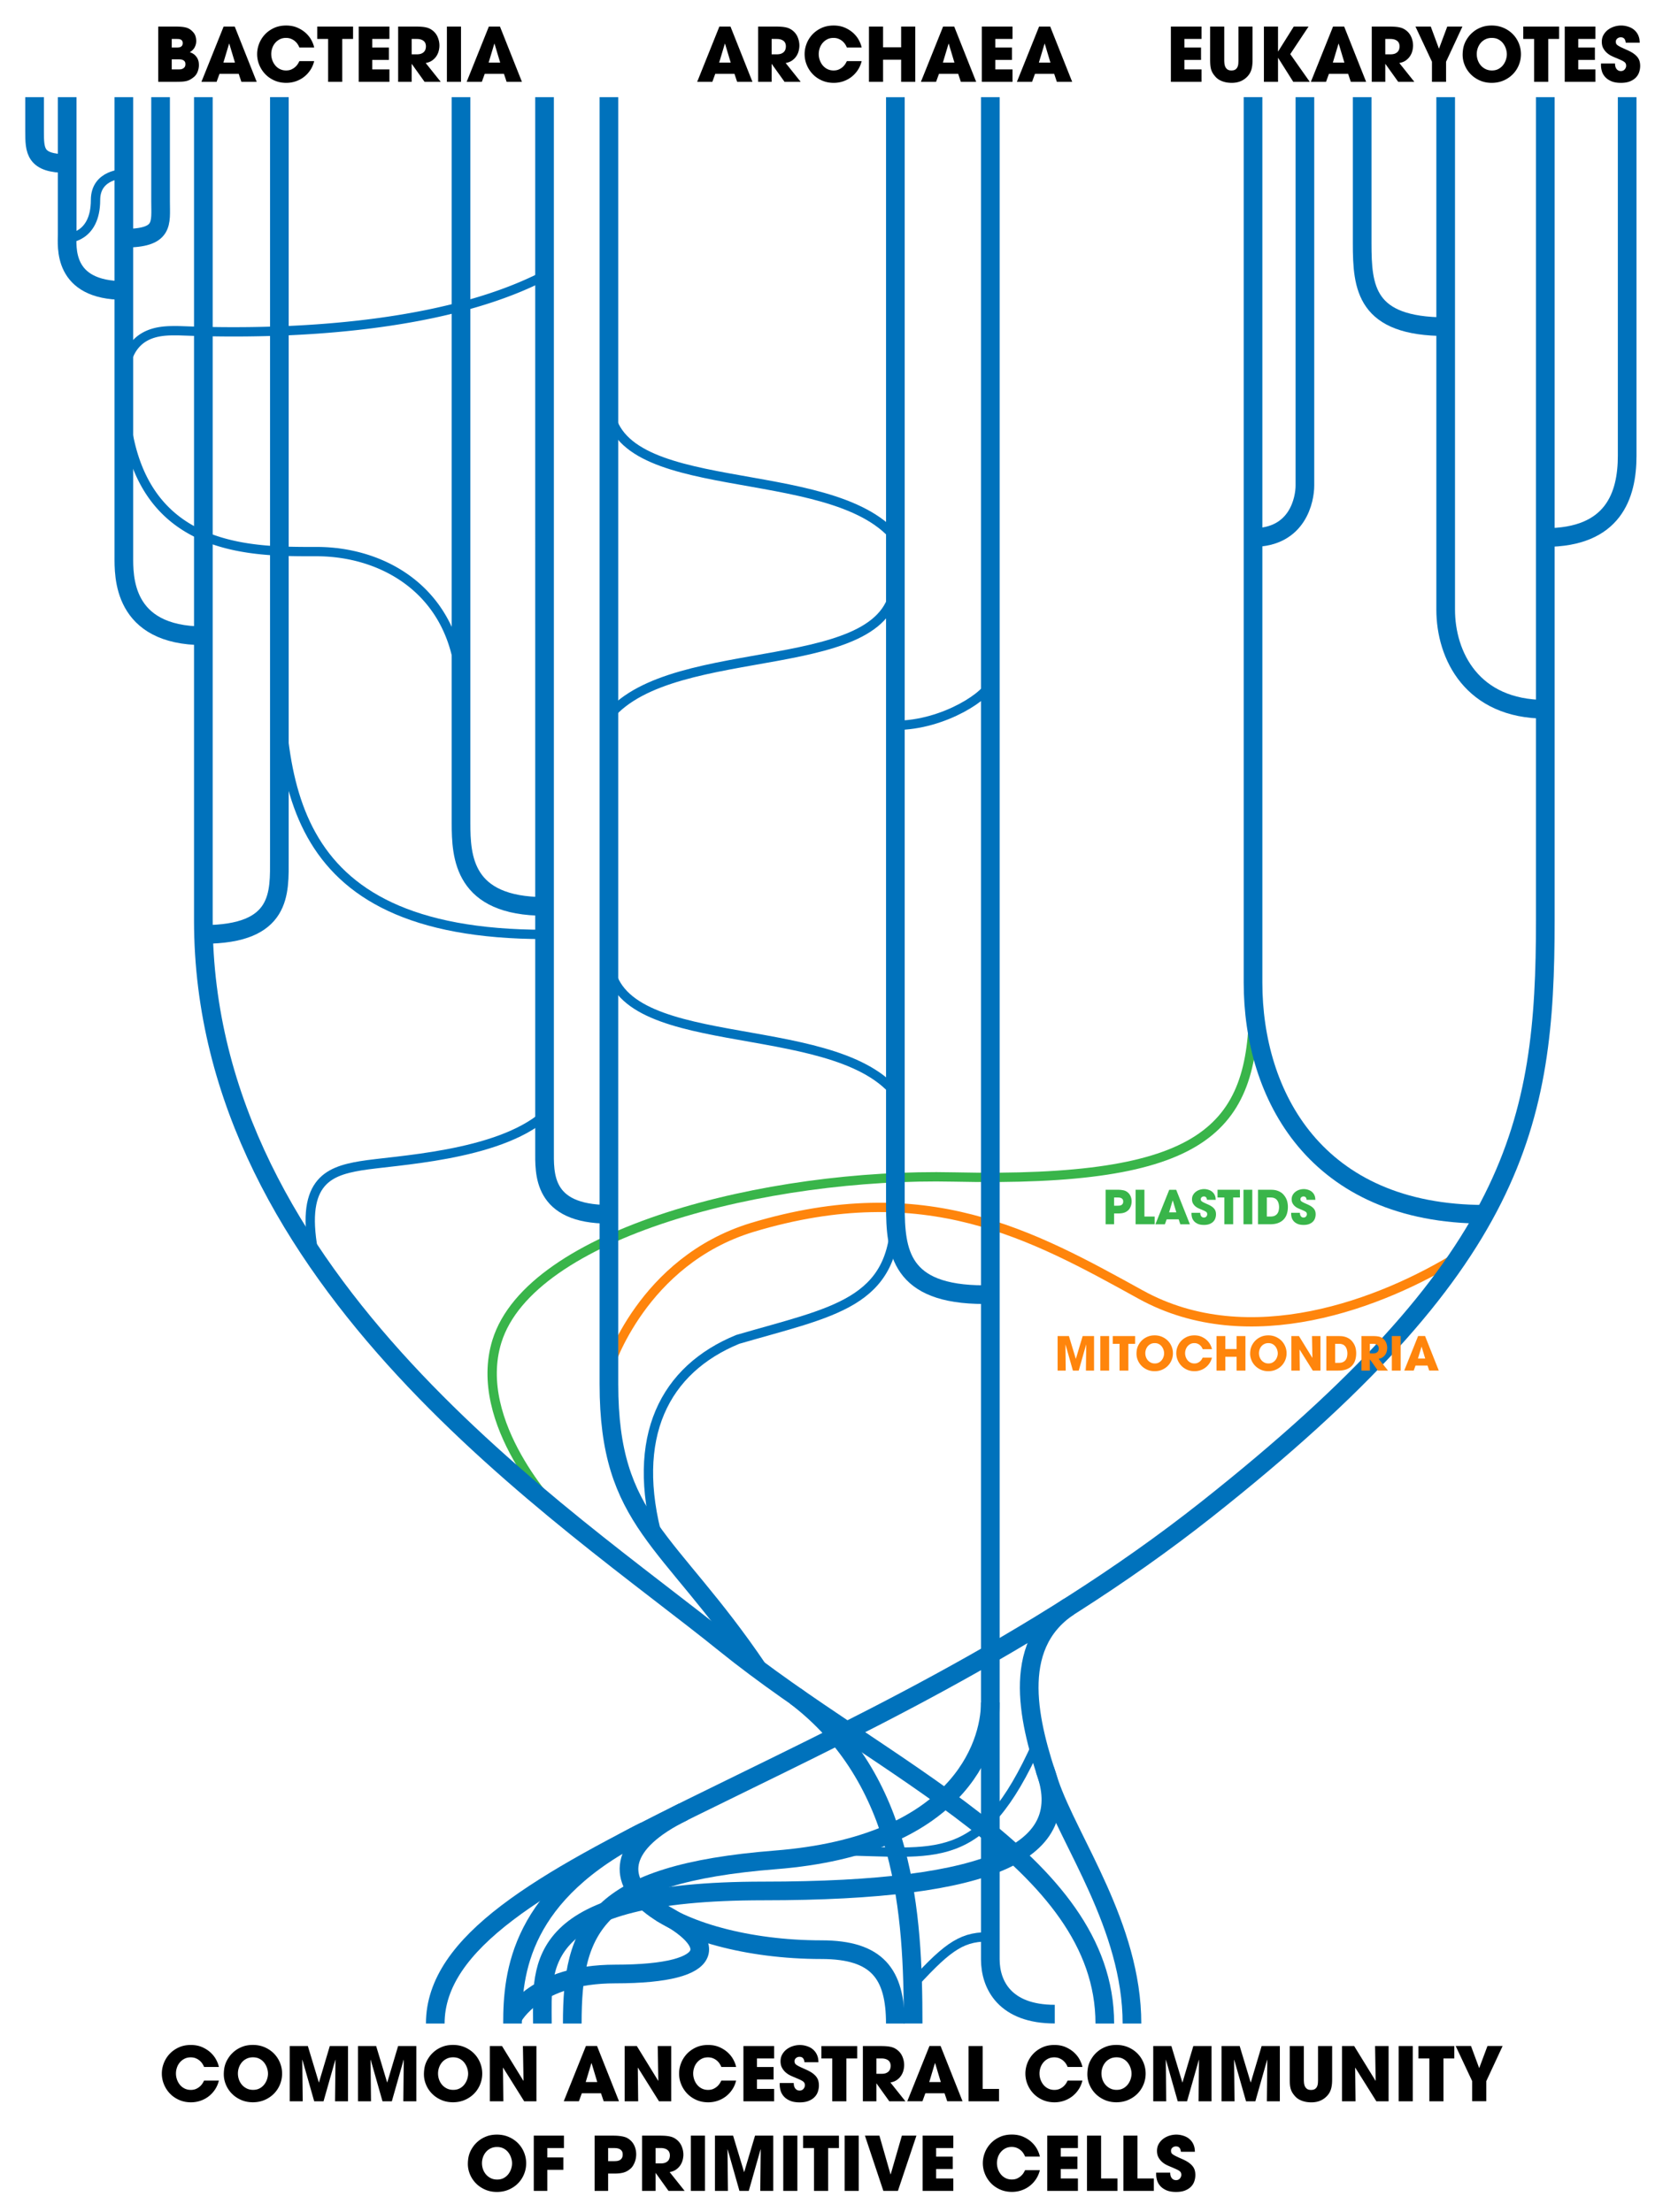 <svg width="1782.2" height="2370.2" xml:space="preserve" xmlns="http://www.w3.org/2000/svg"><g fill="none" stroke-miterlimit="10"><path d="M852.48 1817.5c117.63 89.299 126.09 232.76 126.09 350.86" stroke="#0072BC" stroke-width="20"/><g stroke-width="10"><path d="M1343.6 1075.3c0 135.94-53.057 191.94-321.06 185.94-200.9-4.498-454 60-490 176-27.362 88.166 63.934 182.08 63.934 182.08" stroke="#39B54A"/><path d="M1564.4 1345.2c-83.83 52.114-225.83 106.11-341.83 42.114s-230.53-128-416.53-72c-118 36-153.47 150-153.47 150" stroke="#FF850C"/><path d="M494.07 745.71c0-95.852-62.323-143.07-128.51-152.74a180.961 180.961 0 0 0-26.12-1.89c-74.874 0-206.71 2.196-206.71-179.8 0-58 40-56.917 56.917-56.917s250.91 14.917 393.92-59.083" stroke="#0072bc"/></g><g stroke="#0072BC"><path d="M581.26 2168.4c0-62.099-12-142.1 237-142.1s333.78-43.879 301.39-130.44" stroke-width="20"/><path d="M897.02 1983.2c106.24 1.05 153.89 20.366 214.57-115.29" stroke-width="10"/><path d="M1061.3 1824.3c0 48-36.01 153.34-230.01 168.67s-218 72.526-218 175.43" stroke-width="20"/></g></g><path d="M1184 2168.4c0-175-238.18-270.69-407.14-407.14-170.83-137.96-558.93-387.5-558.93-775V104.12" fill="none" stroke="#0072BC" stroke-miterlimit="10" stroke-width="20"/><path d="M466.47 2168.4c0-175 455.89-257.69 826.93-551.19 333.29-263.64 362.67-412.3 362.67-630.95V104.12" fill="none" stroke="#0072bc" stroke-miterlimit="10" stroke-width="20"/><path d="M1061.3 104.13v1995.3c0 27.952 16.082 58.871 69.072 58.871" fill="none" stroke="#0072bc" stroke-miterlimit="10" stroke-width="20"/><g fill="none" stroke-miterlimit="10" stroke="#0072BC"><g stroke-width="20"><path d="M1054.5 1387.3c-89.885 0-94.941-45.885-94.941-94.942v-1188.2"/><path d="M705.88 1651.3c-31.311-112.03 6.689-184.03 84.689-216.03 101.95-29.805 168.94-38.064 168.94-134.03" stroke-width="10"/><path d="M812.15 1788.5c-95.578-141.27-159.58-157.27-159.58-305.27V104.13M1656.1 576c72.918 0 87.705-44.965 87.705-87.705v-384.16M1656.1 760.02c-78.49 0-106.8-57.526-106.8-106.8V104.13M1549.3 350.05c-85.832 0-89.504-41.575-89.504-89.504v-156.41M1591.1 1301.2c-181.25 0-248.26-127.67-248.26-248.26V104.09"/><path d="M1342.8 576c48.381 0 55.637-41.393 55.637-55.637v-416.23M1213.1 2168.4c0-104.14-67.5-195.64-88.5-257.64s-43.621-146.24 20.953-189.08M652.57 1301.2c-72 0-68.984-43.999-68.984-68.983l-.018-1128.1"/></g><g stroke-width="10"><path d="M959.51 777.28c53.057 0 101.76-34 101.76-46M652.57 767.28c70-84 306.94-38 306.94-146M959.51 1171.1c-70-84-306.94-38-306.94-146"/></g><path d="M583.57 971.28c-86.998 0-89.499-52.998-89.499-89.499v-777.64" stroke-width="20"/><path d="M337.15 1347.3c-16.579-80.069 13.421-92.069 49.421-98.069s146-10 197-54" stroke-width="10"/><path d="M218.13 1001.3c84.443 0 81.254-44.443 81.254-81.255l.016-815.96" stroke-width="20"/><path d="M583.57 1001.3c-287 0-284.17-174.07-284.17-330.07" stroke-width="10"/><g stroke-width="20"><path d="M218.13 681.28c-87.557 0-85.386-64.771-85.386-85.386l-.005-491.76"/><path d="M132.74 255.28c43.523 0 39.348-15.695 39.348-39.348v-111.8M132.74 311.28c-66.479 0-60.74-47.479-60.74-60.739v-146.4"/><path d="M71.874 175.28c-34.615 0-34.807-13.615-34.807-34.808v-36.335"/></g><g stroke-width="20"><path d="M71.999 255.28s30.369 0 30.369-41c0-28 30.369-28 30.369-28" stroke-width="10"/><path d="M549.26 2168.4c0-54.143 7.572-139.88 141.91-206.28"/><path d="M959.51 2168.4c0-53.099-19.254-79.177-79.176-79.177-158.08 0-284.84-80.53-147.98-147.76"/><path d="M549.89 2161.3s23.662-46 109.37-46c114 0 109-35 48.168-66.262"/></g></g><path d="M169.568 28.469h18.24c2.506 0 4.692.08 6.56.24 1.866.16 3.546.44 5.04.84 1.492.4 2.826.988 4 1.76 1.172.773 2.292 1.748 3.36 2.92 1.333 1.387 2.252 2.934 2.76 4.64.506 1.708.76 3.414.76 5.12 0 2.294-.547 4.508-1.64 6.64-1.094 2.134-2.84 3.894-5.24 5.28 2.4.854 4.252 1.934 5.56 3.24 1.307 1.308 2.267 2.64 2.88 4 .612 1.36.986 2.627 1.12 3.8.133 1.174.2 2.08.2 2.72 0 2.4-.454 4.774-1.36 7.12-.908 2.347-2.268 4.268-4.08 5.76-1.388 1.12-2.694 2.028-3.92 2.72a15.343 15.343 0 0 1-4.04 1.561c-1.468.348-3.107.573-4.92.68-1.814.107-3.974.16-6.48.16h-18.8zm14.48 22.48h5.36c.532 0 1.16-.026 1.88-.08a6.283 6.283 0 0 0 2.08-.52c.666-.292 1.24-.76 1.72-1.4s.72-1.546.72-2.72c0-1.12-.228-1.986-.68-2.6-.454-.612-1-1.052-1.64-1.32a6.6 6.6 0 0 0-2.08-.48 28.63 28.63 0 0 0-2-.08h-5.36zm0 23.441h7.12c.48 0 1.146-.026 2-.08.853-.053 1.68-.267 2.48-.64s1.506-.933 2.12-1.68c.612-.746.92-1.84.92-3.28 0-1.28-.28-2.266-.84-2.96-.56-.692-1.24-1.2-2.04-1.52s-1.627-.506-2.48-.56a35.87 35.87 0 0 0-2.16-.08h-7.12zM235.248 79.109l-3.12 8.56h-16.24l23.76-59.2h11.92l23.52 59.2h-16.4l-2.88-8.56zm4.16-12h12.4l-6.08-20.24h-.24zM336.69 65.509c-.854 3.52-2.228 6.708-4.12 9.56-1.894 2.854-4.147 5.294-6.76 7.32-2.614 2.028-5.548 3.6-8.8 4.72-3.253 1.119-6.667 1.68-10.24 1.68-4.64 0-8.88-.854-12.72-2.561-3.84-1.706-7.12-3.986-9.84-6.839s-4.84-6.133-6.36-9.84a30.182 30.182 0 0 1-2.28-11.56c0-3.786.706-7.506 2.12-11.16a30.484 30.484 0 0 1 6.12-9.8c2.666-2.88 5.92-5.212 9.76-7 3.84-1.786 8.187-2.68 13.04-2.68 4.64 0 8.746.8 12.32 2.4 3.573 1.6 6.6 3.574 9.08 5.92 2.48 2.348 4.44 4.908 5.88 7.68 1.44 2.773 2.373 5.307 2.8 7.6h-15.84c-.428-1.12-1.028-2.28-1.8-3.48-.774-1.2-1.748-2.306-2.92-3.32-1.174-1.013-2.56-1.853-4.16-2.52-1.6-.666-3.414-1-5.44-1-2.56 0-4.813.507-6.76 1.52-1.948 1.014-3.6 2.334-4.96 3.96a16.902 16.902 0 0 0-3.08 5.56c-.694 2.08-1.04 4.16-1.04 6.24 0 2.24.373 4.414 1.12 6.52.746 2.108 1.8 3.988 3.16 5.64 1.36 1.654 3.026 2.974 5 3.96 1.973.988 4.187 1.48 6.64 1.48 2.346 0 4.373-.426 6.08-1.28 1.706-.853 3.12-1.84 4.24-2.96s1.986-2.227 2.6-3.32a64.024 64.024 0 0 0 1.32-2.44zM351.65 41.75h-11.68V28.47h38.4v13.28h-11.6v45.92h-15.12zM384.45 28.469h32.88v13.28h-18.4v9.2h17.84v13.28h-17.84v10.16h18.4v13.28h-32.88zM426.69 28.469h18.72c2.612 0 4.853.08 6.72.24 1.866.16 3.493.414 4.88.76 1.386.348 2.6.788 3.64 1.32 1.04.534 2.04 1.174 3 1.92 2.453 1.92 4.28 4.333 5.48 7.24 1.2 2.908 1.8 5.88 1.8 8.92 0 1.708-.24 3.547-.72 5.52a18.454 18.454 0 0 1-2.44 5.64c-1.147 1.788-2.667 3.36-4.56 4.72-1.894 1.36-4.228 2.28-7 2.76l16.08 20.16h-17.28l-13.68-19.12h-.16v19.12h-14.48zm14.48 29.76h5.36c2.24 0 4.012-.306 5.32-.92 1.306-.613 2.292-1.36 2.96-2.24.667-.88 1.106-1.8 1.32-2.76.213-.96.32-1.812.32-2.56 0-2.72-.894-4.732-2.68-6.04-1.788-1.306-4.147-1.96-7.08-1.96h-5.52zM478.93 28.469h15.12v59.2h-15.12zM519.49 79.109l-3.12 8.56h-16.24l23.76-59.2h11.92l23.52 59.2h-16.4l-2.88-8.56zm4.16-12h12.4l-6.08-20.24h-.24zM766.53 79.109l-3.12 8.56h-16.24l23.76-59.2h11.92l23.52 59.2h-16.4l-2.88-8.56zm4.16-12h12.4l-6.08-20.24h-.24zM812.45 28.469h18.72c2.612 0 4.853.08 6.72.24 1.866.16 3.493.414 4.88.76 1.386.348 2.6.788 3.64 1.32 1.04.534 2.04 1.174 3 1.92 2.453 1.92 4.28 4.333 5.48 7.24 1.2 2.908 1.8 5.88 1.8 8.92 0 1.708-.24 3.547-.72 5.52a18.454 18.454 0 0 1-2.44 5.64c-1.147 1.788-2.667 3.36-4.56 4.72-1.894 1.36-4.228 2.28-7 2.76l16.08 20.16h-17.28l-13.68-19.12h-.16v19.12h-14.48zm14.48 29.76h5.36c2.24 0 4.012-.306 5.32-.92 1.306-.613 2.292-1.36 2.96-2.24.667-.88 1.106-1.8 1.32-2.76.213-.96.32-1.812.32-2.56 0-2.72-.894-4.732-2.68-6.04-1.788-1.306-4.147-1.96-7.08-1.96h-5.52zM923.41 65.509c-.854 3.52-2.228 6.708-4.12 9.56-1.894 2.854-4.147 5.294-6.76 7.32-2.614 2.028-5.548 3.6-8.8 4.72-3.253 1.119-6.667 1.68-10.24 1.68-4.64 0-8.88-.854-12.72-2.561-3.84-1.706-7.12-3.986-9.84-6.839s-4.84-6.133-6.36-9.84a30.182 30.182 0 0 1-2.28-11.56c0-3.786.706-7.506 2.12-11.16a30.484 30.484 0 0 1 6.12-9.8c2.666-2.88 5.92-5.212 9.76-7 3.84-1.786 8.187-2.68 13.04-2.68 4.64 0 8.746.8 12.32 2.4 3.573 1.6 6.6 3.574 9.08 5.92 2.48 2.348 4.44 4.908 5.88 7.68 1.44 2.773 2.373 5.307 2.8 7.6h-15.84c-.428-1.12-1.028-2.28-1.8-3.48-.774-1.2-1.748-2.306-2.92-3.32-1.174-1.013-2.56-1.853-4.16-2.52-1.6-.666-3.414-1-5.44-1-2.56 0-4.813.507-6.76 1.52-1.948 1.014-3.6 2.334-4.96 3.96a16.902 16.902 0 0 0-3.08 5.56c-.694 2.08-1.04 4.16-1.04 6.24 0 2.24.373 4.414 1.12 6.52.746 2.108 1.8 3.988 3.16 5.64 1.36 1.654 3.026 2.974 5 3.96 1.973.988 4.187 1.48 6.64 1.48 2.346 0 4.373-.426 6.08-1.28 1.706-.853 3.12-1.84 4.24-2.96s1.986-2.227 2.6-3.32a64.024 64.024 0 0 0 1.32-2.44zM931.25 28.469h15.12v22.24h19.36v-22.24h15.12v59.2h-15.12v-23.68h-19.36v23.68h-15.12zM1006.29 79.109l-3.121 8.56H986.93l23.76-59.2h11.92l23.521 59.2h-16.4l-2.88-8.56zm4.16-12h12.399l-6.08-20.24h-.24zM1052.21 28.469h32.88v13.28h-18.4v9.2h17.841v13.28h-17.841v10.16h18.4v13.28h-32.88zM1109.17 79.109l-3.12 8.56h-16.239l23.76-59.2h11.92l23.52 59.2h-16.4l-2.879-8.56zm4.161-12h12.4l-6.08-20.24h-.24zM1254.8 28.469h32.881v13.28h-18.4v9.2h17.84v13.28h-17.84v10.16h18.4v13.28H1254.8v-59.2zM1312 28.469v35.76c0 1.014.053 2.174.16 3.48.107 1.308.4 2.534.881 3.68.479 1.147 1.24 2.12 2.279 2.92 1.041.8 2.492 1.2 4.36 1.2 1.866 0 3.306-.36 4.319-1.08a6.435 6.435 0 0 0 2.24-2.76c.48-1.12.76-2.346.84-3.68.08-1.333.121-2.586.121-3.76v-35.76h15.119v35.76c0 2.507-.133 4.68-.399 6.52-.268 1.84-.653 3.454-1.16 4.84-.508 1.388-1.12 2.627-1.84 3.72a19.508 19.508 0 0 1-2.521 3.08c-1.92 1.973-4.24 3.534-6.96 4.68s-5.92 1.72-9.6 1.72c-1.067 0-2.334-.08-3.8-.24a26.26 26.26 0 0 1-4.521-.92 23.269 23.269 0 0 1-4.6-1.92 15.85 15.85 0 0 1-4.12-3.24c-1.228-1.333-2.228-2.626-3-3.88a17.061 17.061 0 0 1-1.801-3.96c-.427-1.386-.719-2.92-.879-4.6s-.24-3.612-.24-5.8v-35.76H1312zM1354.5 28.469h15.12v26.64h.16l16.72-26.64h15.84l-19.6 29.52 20.88 29.68h-17.681l-16.159-25.6h-.16v25.6h-15.12v-59.2zM1424.2 79.109l-3.121 8.56h-16.239l23.76-59.2h11.92l23.521 59.2h-16.4l-2.88-8.56H1424.2zm4.16-12h12.399l-6.08-20.24h-.24l-6.079 20.24zM1470.1 28.469h18.72c2.613 0 4.854.08 6.721.24 1.865.16 3.492.414 4.88.76 1.386.348 2.6.788 3.64 1.32 1.04.534 2.04 1.174 3 1.92 2.453 1.92 4.28 4.333 5.48 7.24 1.199 2.908 1.8 5.88 1.8 8.92 0 1.708-.24 3.547-.72 5.52-.48 1.974-1.294 3.854-2.44 5.64-1.147 1.788-2.667 3.36-4.56 4.72-1.895 1.36-4.229 2.28-7 2.76l16.08 20.16h-17.28l-13.681-19.12h-.16v19.12h-14.479v-59.2zm14.479 29.76h5.361c2.239 0 4.012-.306 5.319-.92 1.306-.613 2.292-1.36 2.96-2.24.666-.88 1.106-1.8 1.32-2.76.213-.96.32-1.812.32-2.56 0-2.72-.895-4.732-2.681-6.04-1.788-1.306-4.147-1.96-7.08-1.96h-5.521v16.48zM1534.6 66.149l-17.68-37.68h16.399l8.801 23.76 8.879-23.76h16.24l-17.52 37.68v21.52h-15.12v-21.52zM1569.8 46.149c.799-1.92 1.972-3.973 3.52-6.16 1.546-2.186 3.506-4.226 5.88-6.12 2.372-1.893 5.173-3.453 8.399-4.68 3.227-1.226 6.92-1.84 11.08-1.84 4.533 0 8.721.827 12.561 2.48 3.84 1.654 7.146 3.88 9.92 6.68 2.772 2.8 4.933 6.068 6.48 9.8 1.546 3.733 2.319 7.654 2.319 11.76 0 4.107-.773 8.028-2.319 11.76-1.548 3.733-3.708 7-6.48 9.8-2.773 2.8-6.08 5.027-9.92 6.68s-8.054 2.48-12.641 2.48c-4.64 0-8.879-.854-12.719-2.561-3.841-1.706-7.121-3.959-9.841-6.76-2.72-2.8-4.827-6-6.319-9.6-1.494-3.6-2.24-7.292-2.24-11.08 0-1.973.16-4.026.479-6.16.321-2.131.933-4.291 1.841-6.479zm12.799 11.761c0 2.293.373 4.494 1.121 6.6.746 2.107 1.826 3.974 3.239 5.6 1.413 1.627 3.12 2.934 5.12 3.92 2 .988 4.28 1.48 6.84 1.48 2.666 0 5-.546 7-1.64 2-1.093 3.652-2.493 4.961-4.2a18.825 18.825 0 0 0 2.959-5.6c.666-2.026 1-4 1-5.92s-.334-3.906-1-5.96a19.28 19.28 0 0 0-2.959-5.68c-1.309-1.732-2.975-3.146-5-4.24-2.028-1.093-4.4-1.64-7.121-1.64-2.613 0-4.934.507-6.959 1.52-2.028 1.014-3.721 2.348-5.08 4a17.443 17.443 0 0 0-3.08 5.56 19.251 19.251 0 0 0-1.041 6.2zM1644.1 41.75h-11.681V28.47h38.4v13.28h-11.6v45.92h-15.12V41.75zM1676.9 28.469h32.88v13.28h-18.4v9.2h17.841v13.28h-17.841v10.16h18.4v13.28h-32.88v-59.2zM1742.3 45.75a74.445 74.445 0 0 1-.359-1.72 5.955 5.955 0 0 0-.76-1.92 4.515 4.515 0 0 0-1.561-1.52c-.668-.4-1.588-.6-2.76-.6-1.334 0-2.533.428-3.6 1.28-1.068.854-1.601 1.974-1.601 3.36 0 .908.133 1.654.399 2.24.268.587.841 1.188 1.721 1.8.88.614 2.12 1.308 3.72 2.08 1.601.773 3.733 1.748 6.4 2.92 2.772 1.228 5.052 2.48 6.84 3.76 1.786 1.28 3.2 2.614 4.24 4 1.04 1.388 1.76 2.84 2.159 4.36.4 1.52.601 3.134.601 4.84 0 2.188-.348 4.36-1.04 6.52-.693 2.16-1.84 4.094-3.439 5.8-1.601 1.708-3.721 3.108-6.36 4.201-2.64 1.092-5.907 1.64-9.8 1.64-4.268 0-7.788-.628-10.561-1.88-2.773-1.253-4.96-2.812-6.56-4.68-1.601-1.866-2.708-3.893-3.32-6.08-.614-2.186-.92-4.24-.92-6.16v-1.92h15.04c0 1.708.227 3.094.68 4.16.453 1.067 1.013 1.894 1.68 2.48.667.587 1.347.974 2.041 1.16.691.188 1.279.28 1.76.28 1.812 0 3.227-.6 4.24-1.8 1.012-1.2 1.52-2.493 1.52-3.88 0-.96-.174-1.786-.52-2.48-.348-.692-.961-1.333-1.84-1.92-.881-.586-2.068-1.212-3.561-1.88a275.44 275.44 0 0 0-5.68-2.44c-1.068-.426-2.414-1.026-4.041-1.8-1.627-.772-3.213-1.812-4.76-3.12-1.547-1.307-2.879-2.946-4-4.92-1.119-1.973-1.68-4.347-1.68-7.12 0-2.772.613-5.24 1.84-7.4s2.826-3.986 4.801-5.48c1.973-1.493 4.186-2.626 6.64-3.4a24.649 24.649 0 0 1 7.44-1.16c2.932 0 5.852.547 8.76 1.64 2.906 1.094 5.32 2.788 7.24 5.08.852 1.067 1.531 2.12 2.039 3.16.507 1.04.893 2.054 1.16 3.04.267.987.44 1.934.52 2.84.08.908.146 1.788.201 2.64H1742.3zM234.56 2229.5c-.854 3.52-2.228 6.707-4.12 9.56-1.894 2.854-4.147 5.294-6.76 7.32-2.614 2.028-5.548 3.601-8.8 4.72-3.253 1.119-6.667 1.68-10.24 1.68-4.64 0-8.88-.854-12.72-2.561-3.84-1.705-7.12-3.985-9.84-6.839-2.72-2.853-4.84-6.133-6.36-9.841a30.178 30.178 0 0 1-2.28-11.56c0-3.786.706-7.506 2.12-11.159a30.499 30.499 0 0 1 6.12-9.801c2.666-2.88 5.92-5.213 9.76-7 3.84-1.786 8.187-2.68 13.04-2.68 4.64 0 8.746.8 12.32 2.4 3.573 1.6 6.6 3.573 9.08 5.92 2.48 2.348 4.44 4.907 5.88 7.68s2.373 5.307 2.8 7.6h-15.84c-.428-1.119-1.028-2.279-1.8-3.48-.774-1.199-1.748-2.306-2.92-3.319-1.174-1.013-2.56-1.853-4.16-2.521-1.6-.666-3.414-1-5.44-1-2.56 0-4.813.508-6.76 1.521-1.948 1.014-3.6 2.334-4.96 3.96a16.897 16.897 0 0 0-3.08 5.561c-.694 2.08-1.04 4.16-1.04 6.24 0 2.239.373 4.413 1.12 6.52.746 2.107 1.8 3.987 3.16 5.64s3.026 2.974 5 3.96c1.973.988 4.187 1.48 6.64 1.48 2.346 0 4.373-.427 6.08-1.28 1.706-.853 3.12-1.84 4.24-2.96s1.986-2.227 2.6-3.32a64.96 64.96 0 0 0 1.32-2.439h15.84zM242.16 2210.1c.8-1.92 1.972-3.973 3.52-6.16 1.546-2.187 3.506-4.226 5.88-6.12 2.373-1.893 5.172-3.452 8.4-4.68 3.227-1.227 6.92-1.84 11.08-1.84 4.533 0 8.72.827 12.56 2.48s7.146 3.879 9.92 6.68c2.772 2.8 4.933 6.067 6.48 9.8 1.546 3.733 2.32 7.653 2.32 11.76s-.773 8.028-2.32 11.761c-1.547 3.732-3.708 7-6.48 9.799-2.774 2.801-6.08 5.027-9.92 6.68-3.84 1.654-8.054 2.48-12.64 2.48-4.64 0-8.88-.854-12.72-2.561-3.84-1.705-7.12-3.959-9.84-6.76-2.72-2.799-4.827-6-6.32-9.6-1.494-3.6-2.24-7.292-2.24-11.08 0-1.973.16-4.025.48-6.16.32-2.131.932-4.291 1.84-6.479zm12.8 11.761c0 2.293.373 4.493 1.12 6.6.746 2.107 1.826 3.974 3.24 5.6 1.413 1.627 3.12 2.934 5.12 3.92 2 .988 4.28 1.48 6.84 1.48 2.666 0 5-.547 7-1.641 2-1.092 3.652-2.492 4.96-4.199a18.856 18.856 0 0 0 2.96-5.601c.666-2.026 1-4 1-5.92s-.334-3.906-1-5.96a19.284 19.284 0 0 0-2.96-5.68c-1.308-1.732-2.974-3.146-5-4.24-2.028-1.093-4.4-1.641-7.12-1.641-2.614 0-4.934.508-6.96 1.521-2.028 1.014-3.72 2.348-5.08 4a17.451 17.451 0 0 0-3.08 5.56 19.265 19.265 0 0 0-1.04 6.201zM310.48 2192.5h19.44l11.76 38.961h.16l11.6-38.961h19.52v59.201h-13.92l.48-44.32-.16-.16-12.64 44.48h-10l-12.64-44.48-.16.16.48 44.32h-13.92V2192.5zM383.68 2192.5h19.44l11.76 38.961h.16l11.6-38.961h19.52v59.201h-13.92l.48-44.32-.16-.16-12.64 44.48h-10l-12.64-44.48-.16.16.48 44.32h-13.92V2192.5zM456.64 2210.1c.8-1.92 1.972-3.973 3.52-6.16 1.546-2.187 3.506-4.226 5.88-6.12 2.373-1.893 5.172-3.452 8.4-4.68 3.227-1.227 6.92-1.84 11.08-1.84 4.533 0 8.72.827 12.56 2.48s7.146 3.879 9.92 6.68c2.772 2.8 4.933 6.067 6.48 9.8 1.546 3.733 2.32 7.653 2.32 11.76s-.773 8.028-2.32 11.761c-1.547 3.732-3.708 7-6.48 9.799-2.774 2.801-6.08 5.027-9.92 6.68-3.84 1.654-8.054 2.48-12.64 2.48-4.64 0-8.88-.854-12.72-2.561-3.84-1.705-7.12-3.959-9.84-6.76-2.72-2.799-4.827-6-6.32-9.6-1.494-3.6-2.24-7.292-2.24-11.08 0-1.973.16-4.025.48-6.16.32-2.131.932-4.291 1.84-6.479zm12.8 11.761c0 2.293.373 4.493 1.12 6.6.746 2.107 1.826 3.974 3.24 5.6 1.413 1.627 3.12 2.934 5.12 3.92 2 .988 4.28 1.48 6.84 1.48 2.666 0 5-.547 7-1.641 2-1.092 3.652-2.492 4.96-4.199a18.856 18.856 0 0 0 2.96-5.601c.666-2.026 1-4 1-5.92s-.334-3.906-1-5.96a19.284 19.284 0 0 0-2.96-5.68c-1.308-1.732-2.974-3.146-5-4.24-2.028-1.093-4.4-1.641-7.12-1.641-2.614 0-4.934.508-6.96 1.521-2.028 1.014-3.72 2.348-5.08 4a17.451 17.451 0 0 0-3.08 5.56 19.265 19.265 0 0 0-1.04 6.201zM524.96 2192.5H538l22.88 37.201.16-.16-.64-37.041h14.48v59.201h-13.12l-22.56-36-.16.08.4 35.92h-14.48V2192.5zM623.52 2243.1l-3.12 8.561h-16.24l23.76-59.201h11.92l23.52 59.201h-16.4l-2.88-8.561h-20.56zm4.16-12h12.4l-6.08-20.24h-.24l-6.08 20.24zM669.44 2192.5h13.04l22.88 37.201.16-.16-.64-37.041h14.48v59.201h-13.12l-22.56-36-.16.08.4 35.92h-14.48V2192.5zM788.88 2229.5c-.854 3.52-2.228 6.707-4.12 9.56-1.894 2.854-4.147 5.294-6.76 7.32-2.614 2.028-5.548 3.601-8.8 4.72-3.253 1.119-6.667 1.68-10.24 1.68-4.64 0-8.88-.854-12.72-2.561-3.84-1.705-7.12-3.985-9.84-6.839-2.72-2.853-4.84-6.133-6.36-9.841a30.178 30.178 0 0 1-2.28-11.56c0-3.786.706-7.506 2.12-11.159a30.499 30.499 0 0 1 6.12-9.801c2.666-2.88 5.92-5.213 9.76-7 3.84-1.786 8.187-2.68 13.04-2.68 4.64 0 8.746.8 12.32 2.4 3.573 1.6 6.6 3.573 9.08 5.92 2.48 2.348 4.44 4.907 5.88 7.68s2.373 5.307 2.8 7.6h-15.84c-.428-1.119-1.028-2.279-1.8-3.48-.774-1.199-1.748-2.306-2.92-3.319-1.174-1.013-2.56-1.853-4.16-2.521-1.6-.666-3.414-1-5.44-1-2.56 0-4.813.508-6.76 1.521-1.948 1.014-3.6 2.334-4.96 3.96a16.897 16.897 0 0 0-3.08 5.561c-.694 2.08-1.04 4.16-1.04 6.24 0 2.239.373 4.413 1.12 6.52.746 2.107 1.8 3.987 3.16 5.64s3.026 2.974 5 3.96c1.973.988 4.187 1.48 6.64 1.48 2.346 0 4.373-.427 6.08-1.28 1.706-.853 3.12-1.84 4.24-2.96s1.986-2.227 2.6-3.32a64.96 64.96 0 0 0 1.32-2.439h15.84zM796.72 2192.5h32.88v13.281h-18.4v9.199h17.841v13.28H811.2v10.16h18.4v13.28h-32.88v-59.2zM862.16 2209.8a68.715 68.715 0 0 1-.359-1.721 5.972 5.972 0 0 0-.761-1.92 4.511 4.511 0 0 0-1.56-1.52c-.668-.4-1.588-.601-2.76-.601-1.334 0-2.534.428-3.601 1.28-1.067.854-1.601 1.974-1.601 3.359 0 .908.133 1.654.4 2.24.267.588.84 1.188 1.721 1.801.879.613 2.119 1.307 3.719 2.08 1.601.773 3.733 1.747 6.4 2.92 2.773 1.227 5.053 2.479 6.84 3.76 1.787 1.279 3.201 2.613 4.24 4 1.04 1.387 1.76 2.84 2.16 4.359.4 1.521.6 3.135.6 4.84 0 2.188-.348 4.36-1.039 6.521-.694 2.16-1.84 4.094-3.44 5.8-1.601 1.707-3.72 3.107-6.36 4.201-2.64 1.092-5.907 1.639-9.8 1.639-4.268 0-7.788-.627-10.56-1.879-2.773-1.254-4.961-2.812-6.561-4.681-1.6-1.866-2.707-3.893-3.32-6.08s-.92-4.239-.92-6.16v-1.92h15.041c0 1.708.226 3.094.68 4.16.452 1.067 1.012 1.894 1.68 2.479.666.588 1.346.975 2.04 1.16.692.188 1.28.28 1.761.28 1.812 0 3.226-.601 4.239-1.8 1.013-1.2 1.521-2.492 1.521-3.881 0-.959-.174-1.785-.521-2.479-.348-.692-.96-1.333-1.84-1.92-.88-.586-2.067-1.212-3.56-1.88a276.577 276.577 0 0 0-5.681-2.439c-1.067-.427-2.413-1.027-4.04-1.801-1.627-.772-3.213-1.812-4.76-3.119s-2.88-2.947-4-4.92-1.68-4.348-1.68-7.121c0-2.771.612-5.24 1.84-7.399a17.85 17.85 0 0 1 4.8-5.479c1.973-1.493 4.187-2.627 6.64-3.4s4.933-1.16 7.44-1.16c2.933 0 5.853.547 8.76 1.64 2.906 1.094 5.32 2.788 7.24 5.08.853 1.067 1.532 2.12 2.04 3.16.506 1.04.893 2.054 1.16 3.04.266.987.439 1.934.52 2.84.08.908.146 1.787.2 2.641H862.16zM891.92 2205.8h-11.68v-13.281h38.4v13.281h-11.599v45.92h-15.12v-45.92zM924.72 2192.5h18.721c2.611 0 4.852.08 6.719.24s3.493.414 4.881.76c1.387.348 2.6.788 3.64 1.32 1.04.534 2.04 1.174 3 1.92 2.452 1.92 4.28 4.334 5.479 7.24 1.201 2.908 1.801 5.881 1.801 8.92 0 1.708-.24 3.548-.721 5.521-.479 1.974-1.293 3.854-2.439 5.64-1.147 1.787-2.668 3.36-4.561 4.721-1.893 1.359-4.227 2.279-7 2.76l16.08 20.16h-17.279l-13.68-19.121h-.16v19.121h-14.48V2192.5zm14.481 29.76h5.359c2.24 0 4.013-.306 5.32-.92 1.307-.612 2.293-1.36 2.96-2.24s1.106-1.8 1.319-2.76.32-1.812.32-2.56c0-2.721-.894-4.732-2.68-6.041-1.787-1.306-4.147-1.959-7.08-1.959h-5.52v16.48zM991.68 2243.1l-3.121 8.561H972.32l23.76-59.201H1008l23.521 59.201h-16.4l-2.88-8.561H991.68zm4.16-12h12.399l-6.08-20.24h-.24l-6.079 20.24zM1038 2192.5h15.121v45.921h17.52v13.28H1038V2192.5zM1160 2229.5c-.854 3.52-2.228 6.707-4.12 9.56-1.894 2.854-4.147 5.294-6.76 7.32-2.614 2.028-5.548 3.601-8.8 4.72-3.254 1.119-6.668 1.68-10.24 1.68-4.641 0-8.881-.854-12.721-2.561-3.84-1.705-7.119-3.985-9.84-6.839-2.72-2.853-4.84-6.133-6.359-9.841a30.178 30.178 0 0 1-2.28-11.56c0-3.786.706-7.506 2.12-11.159a30.482 30.482 0 0 1 6.12-9.801c2.666-2.88 5.92-5.213 9.76-7 3.84-1.786 8.187-2.68 13.04-2.68 4.641 0 8.746.8 12.32 2.4 3.572 1.6 6.6 3.573 9.08 5.92 2.479 2.348 4.439 4.907 5.879 7.68 1.441 2.773 2.373 5.307 2.801 7.6h-15.84c-.428-1.119-1.027-2.279-1.801-3.48-.773-1.199-1.747-2.306-2.92-3.319-1.174-1.013-2.56-1.853-4.16-2.521-1.6-.666-3.413-1-5.439-1-2.561 0-4.813.508-6.76 1.521-1.947 1.014-3.6 2.334-4.96 3.96a16.897 16.897 0 0 0-3.08 5.561c-.694 2.08-1.04 4.16-1.04 6.24 0 2.239.373 4.413 1.12 6.52.746 2.107 1.8 3.987 3.159 5.64a15.188 15.188 0 0 0 5 3.96c1.973.988 4.188 1.48 6.641 1.48 2.346 0 4.373-.427 6.08-1.28 1.706-.853 3.12-1.84 4.24-2.96 1.119-1.12 1.986-2.227 2.6-3.32a64.96 64.96 0 0 0 1.32-2.439H1160zM1167.6 2210.1c.799-1.92 1.972-3.973 3.52-6.16 1.546-2.187 3.506-4.226 5.88-6.12 2.372-1.893 5.173-3.452 8.399-4.68 3.227-1.227 6.92-1.84 11.08-1.84 4.533 0 8.721.827 12.561 2.48s7.146 3.879 9.92 6.68c2.772 2.8 4.933 6.067 6.48 9.8 1.546 3.733 2.319 7.653 2.319 11.76s-.773 8.028-2.319 11.761c-1.548 3.732-3.708 7-6.48 9.799-2.773 2.801-6.08 5.027-9.92 6.68-3.84 1.654-8.054 2.48-12.641 2.48-4.64 0-8.879-.854-12.719-2.561-3.841-1.705-7.121-3.959-9.841-6.76-2.72-2.799-4.827-6-6.319-9.6-1.494-3.6-2.24-7.292-2.24-11.08 0-1.973.16-4.025.479-6.16.321-2.131.933-4.291 1.841-6.479zm12.799 11.761c0 2.293.373 4.493 1.121 6.6.746 2.107 1.826 3.974 3.239 5.6 1.413 1.627 3.12 2.934 5.12 3.92 2 .988 4.28 1.48 6.84 1.48 2.666 0 5-.547 7-1.641 2-1.092 3.652-2.492 4.961-4.199a18.83 18.83 0 0 0 2.959-5.601c.666-2.026 1-4 1-5.92s-.334-3.906-1-5.96a19.28 19.28 0 0 0-2.959-5.68c-1.309-1.732-2.975-3.146-5-4.24-2.028-1.093-4.4-1.641-7.121-1.641-2.613 0-4.934.508-6.959 1.521-2.028 1.014-3.721 2.348-5.08 4a17.432 17.432 0 0 0-3.08 5.56 19.266 19.266 0 0 0-1.041 6.201zM1235.9 2192.5h19.44l11.761 38.961h.16l11.6-38.961h19.52v59.201h-13.92l.48-44.32-.16-.16-12.641 44.48h-10l-12.64-44.48-.16.16.479 44.32h-13.92V2192.5zM1309.1 2192.5h19.44l11.76 38.961h.16l11.6-38.961h19.52v59.201h-13.92l.48-44.32-.16-.16-12.641 44.48h-10l-12.639-44.48-.16.16.479 44.32h-13.92V2192.5zM1397.3 2192.5v35.761c0 1.014.053 2.174.16 3.479.105 1.309.4 2.534.881 3.681.479 1.147 1.238 2.12 2.279 2.92 1.039.8 2.492 1.2 4.359 1.2s3.307-.36 4.32-1.08a6.468 6.468 0 0 0 2.24-2.76c.48-1.121.76-2.347.84-3.681.08-1.333.119-2.586.119-3.76v-35.761h15.121v35.761c0 2.507-.135 4.681-.4 6.521-.268 1.84-.654 3.453-1.16 4.84-.508 1.387-1.119 2.627-1.84 3.72a19.67 19.67 0 0 1-2.52 3.08c-1.92 1.974-4.24 3.534-6.961 4.681-2.719 1.145-5.92 1.719-9.6 1.719-1.066 0-2.334-.08-3.799-.24a26.147 26.147 0 0 1-4.521-.92 23.174 23.174 0 0 1-4.6-1.92 15.862 15.862 0 0 1-4.119-3.24c-1.229-1.332-2.229-2.625-3-3.879a17.027 17.027 0 0 1-1.801-3.961c-.428-1.386-.721-2.92-.879-4.6-.16-1.68-.24-3.612-.24-5.8V2192.5h15.121zM1438.2 2192.5h13.039l22.881 37.201.16-.16-.641-37.041h14.48v59.201h-13.121l-22.561-36-.158.08.398 35.92h-14.479V2192.5zM1498.9 2192.5h15.119v59.201H1498.9V2192.5zM1531.8 2205.8h-11.68v-13.281h38.4v13.281h-11.602v45.92h-15.119v-45.92zM1577.7 2230.1l-17.68-37.681h16.4l8.799 23.761 8.881-23.761h16.24l-17.521 37.681v21.521H1577.7V2230.1zM503.72 2306.2c.8-1.922 1.972-3.973 3.52-6.16 1.546-2.188 3.506-4.227 5.88-6.121 2.373-1.893 5.172-3.453 8.4-4.68 3.227-1.227 6.92-1.84 11.08-1.84 4.533 0 8.72.828 12.56 2.48s7.146 3.879 9.92 6.68c2.772 2.799 4.933 6.066 6.48 9.799 1.546 3.734 2.32 7.654 2.32 11.762s-.773 8.027-2.32 11.76c-1.547 3.732-3.708 7-6.48 9.799-2.774 2.801-6.08 5.027-9.92 6.68-3.84 1.654-8.054 2.48-12.64 2.48-4.64 0-8.88-.854-12.72-2.561-3.84-1.705-7.12-3.959-9.84-6.76-2.72-2.799-4.827-6-6.32-9.6-1.494-3.6-2.24-7.293-2.24-11.08 0-1.973.16-4.025.48-6.16.32-2.132.932-4.29 1.84-6.478zm12.799 11.76c0 2.293.373 4.492 1.12 6.6.746 2.107 1.826 3.973 3.24 5.6 1.413 1.627 3.12 2.934 5.12 3.92 2 .988 4.28 1.48 6.84 1.48 2.666 0 5-.547 7-1.641 2-1.092 3.652-2.492 4.96-4.199a18.863 18.863 0 0 0 2.96-5.6c.666-2.027 1-4 1-5.92 0-1.922-.334-3.906-1-5.961a19.296 19.296 0 0 0-2.96-5.68c-1.308-1.732-2.974-3.146-5-4.24-2.028-1.092-4.4-1.641-7.12-1.641-2.614 0-4.934.508-6.96 1.521-2.028 1.014-3.72 2.346-5.08 4a17.436 17.436 0 0 0-3.08 5.559c-.693 2.056-1.04 4.122-1.04 6.202zM572.04 2288.5h32.32v13.281h-17.84v10.08h17.2v13.279h-17.2v22.561h-14.48V2288.5zM637.24 2288.5h19.36c2.72 0 5.052.107 7 .32 1.946.215 3.626.508 5.04.881 1.413.373 2.6.826 3.56 1.359s1.84 1.121 2.64 1.76c2.346 1.92 4.093 4.254 5.24 7a22.326 22.326 0 0 1 1.72 8.68c0 1.494-.147 3-.44 4.521a22.776 22.776 0 0 1-3.24 8.08c-.748 1.146-1.6 2.119-2.56 2.92a23.909 23.909 0 0 1-3.12 2.238c-1.067.641-2.268 1.174-3.6 1.602-1.333.428-2.854.746-4.56.959-1.708.215-3.708.32-6 .32h-6.56v18.561h-14.48V2288.5zm14.48 27.361h6.16c.692 0 1.586-.041 2.68-.121a9.544 9.544 0 0 0 3.12-.76c.986-.426 1.84-1.133 2.56-2.119s1.08-2.361 1.08-4.121-.374-3.105-1.12-4.039c-.748-.934-1.64-1.613-2.68-2.041a10.535 10.535 0 0 0-3.28-.76 42.926 42.926 0 0 0-2.92-.119h-5.6v14.08zM688.12 2288.5h18.72c2.612 0 4.853.08 6.72.24 1.866.16 3.493.414 4.88.76 1.386.348 2.6.789 3.64 1.32 1.04.533 2.04 1.174 3 1.92 2.453 1.92 4.28 4.334 5.48 7.24 1.2 2.908 1.8 5.881 1.8 8.92 0 1.707-.24 3.547-.72 5.52a18.449 18.449 0 0 1-2.44 5.641c-1.147 1.787-2.667 3.359-4.56 4.721-1.894 1.359-4.228 2.279-7 2.76l16.08 20.16h-17.28l-13.68-19.121h-.16v19.121h-14.48V2288.5zm14.48 29.76h5.36c2.24 0 4.012-.305 5.32-.92 1.306-.611 2.292-1.359 2.96-2.238.667-.881 1.106-1.801 1.32-2.762.213-.959.32-1.812.32-2.559 0-2.721-.894-4.732-2.68-6.041-1.788-1.307-4.147-1.959-7.08-1.959h-5.52v16.479zM740.36 2288.5h15.12v59.201h-15.12V2288.5zM766.2 2288.5h19.44l11.76 38.961h.16l11.6-38.961h19.52v59.201h-13.92l.48-44.32-.16-.16-12.64 44.48h-10l-12.64-44.48-.16.16.48 44.32H766.2V2288.5zM839.4 2288.5h15.119v59.201H839.4V2288.5zM872.36 2301.8h-11.68v-13.281h38.4v13.281h-11.6v45.92h-15.121v-45.92zM905.16 2288.5h15.12v59.201h-15.12V2288.5zM942.44 2288.5l11.92 41.521h.16l12-41.521h15.6l-19.84 59.201h-15.6l-19.761-59.201h15.521zM988.76 2288.5h32.881v13.281h-18.4v9.199h17.84v13.279h-17.84v10.16h18.4v13.281H988.76v-59.2zM1114.4 2325.5c-.854 3.52-2.229 6.707-4.121 9.561s-4.146 5.293-6.76 7.318c-2.613 2.027-5.547 3.602-8.8 4.721s-6.667 1.68-10.239 1.68c-4.641 0-8.881-.854-12.721-2.561-3.84-1.705-7.12-3.984-9.84-6.84-2.721-2.852-4.84-6.131-6.359-9.84a30.156 30.156 0 0 1-2.281-11.559c0-3.787.707-7.508 2.121-11.16a30.49 30.49 0 0 1 6.119-9.801c2.666-2.879 5.92-5.213 9.76-7 3.84-1.785 8.188-2.68 13.041-2.68 4.64 0 8.746.801 12.319 2.4s6.601 3.572 9.08 5.92 4.44 4.906 5.88 7.68c1.44 2.773 2.373 5.307 2.801 7.6h-15.84c-.428-1.119-1.028-2.279-1.801-3.48-.773-1.199-1.748-2.305-2.92-3.318-1.174-1.014-2.561-1.854-4.16-2.521-1.6-.666-3.414-1-5.439-1-2.561 0-4.814.508-6.76 1.521-1.948 1.014-3.601 2.332-4.961 3.959-1.359 1.627-2.387 3.48-3.08 5.561s-1.039 4.16-1.039 6.24c0 2.24.372 4.412 1.119 6.52a18.58 18.58 0 0 0 3.16 5.641c1.36 1.652 3.026 2.973 5 3.959 1.973.988 4.187 1.48 6.641 1.48 2.346 0 4.372-.426 6.08-1.281 1.705-.852 3.119-1.84 4.239-2.959s1.986-2.227 2.601-3.32a66.493 66.493 0 0 0 1.32-2.439h15.84zM1122.3 2288.5h32.881v13.281h-18.4v9.199h17.84v13.279h-17.84v10.16h18.4v13.281H1122.3v-59.2zM1164.9 2288.5h15.119v45.92h17.521v13.281h-32.64V2288.5zM1203.9 2288.5h15.121v45.92h17.52v13.281H1203.9V2288.5zM1265.6 2305.8a73.012 73.012 0 0 1-.36-1.721c-.133-.666-.387-1.307-.76-1.92s-.894-1.119-1.561-1.52-1.587-.6-2.76-.6c-1.334 0-2.533.426-3.6 1.279-1.067.854-1.6 1.975-1.6 3.359 0 .908.133 1.654.399 2.24.267.588.841 1.188 1.72 1.801.881.613 2.121 1.307 3.721 2.08s3.732 1.746 6.4 2.92c2.771 1.227 5.052 2.48 6.84 3.76 1.785 1.279 3.199 2.613 4.24 4 1.039 1.387 1.76 2.84 2.159 4.359s.601 3.135.601 4.84c0 2.188-.348 4.361-1.041 6.521-.693 2.158-1.84 4.094-3.439 5.799-1.6 1.707-3.721 3.107-6.359 4.201-2.641 1.092-5.908 1.639-9.801 1.639-4.268 0-7.787-.627-10.561-1.879-2.773-1.254-4.959-2.812-6.559-4.682-1.601-1.865-2.708-3.891-3.32-6.078-.614-2.188-.92-4.24-.92-6.16v-1.92h15.039c0 1.707.227 3.094.681 4.158.452 1.068 1.013 1.895 1.68 2.48.667.588 1.347.975 2.04 1.16.692.188 1.28.281 1.76.281 1.812 0 3.227-.602 4.24-1.801s1.52-2.492 1.52-3.881c0-.959-.174-1.785-.52-2.479-.348-.693-.96-1.334-1.84-1.92-.88-.588-2.067-1.213-3.561-1.881a271.46 271.46 0 0 0-5.68-2.439c-1.067-.428-2.414-1.027-4.04-1.801-1.628-.771-3.214-1.812-4.76-3.119-1.548-1.307-2.88-2.947-4-4.92s-1.681-4.348-1.681-7.121c0-2.771.613-5.24 1.841-7.4a17.836 17.836 0 0 1 4.8-5.479c1.973-1.494 4.186-2.627 6.641-3.4a24.606 24.606 0 0 1 7.439-1.16c2.933 0 5.853.547 8.76 1.641 2.906 1.094 5.32 2.787 7.24 5.08.853 1.066 1.532 2.119 2.04 3.158a17.191 17.191 0 0 1 1.159 3.041c.268.988.441 1.934.521 2.84.08.908.146 1.787.2 2.641H1265.6z"/><g stroke-miterlimit="10"><g fill="#39B54A"><path d="M1184.9 1274.9h12.101c1.7 0 3.157.068 4.375.201 1.216.133 2.267.316 3.149.549.883.234 1.625.518 2.226.851.6.333 1.149.7 1.649 1.101 1.467 1.199 2.559 2.658 3.275 4.375s1.075 3.524 1.075 5.424c0 .934-.093 1.875-.275 2.826a14.271 14.271 0 0 1-2.025 5.049c-.468.718-1 1.326-1.601 1.826-.634.533-1.283 1-1.95 1.399s-1.417.733-2.25 1-1.783.468-2.85.601-2.317.199-3.75.199h-4.1v11.6h-9.051V1274.9zm9.05 17.101h3.85c.433 0 .991-.024 1.675-.075a5.946 5.946 0 0 0 1.95-.475c.616-.267 1.15-.708 1.6-1.325.45-.616.676-1.476.676-2.575s-.234-1.941-.7-2.525a4.148 4.148 0 0 0-1.675-1.274 6.594 6.594 0 0 0-2.051-.476 27.442 27.442 0 0 0-1.824-.074h-3.5v8.799zM1217 1274.9h9.45v28.701h10.949v8.299H1217v-37zM1250.3 1306.6l-1.949 5.35h-10.15l14.85-37h7.45l14.7 37h-10.25l-1.801-5.35h-12.85zm2.6-7.5h7.75l-3.799-12.65h-.151l-3.8 12.65zM1293.5 1285.7a55.288 55.288 0 0 1-.226-1.075 3.69 3.69 0 0 0-.475-1.2 2.808 2.808 0 0 0-.975-.949c-.418-.25-.992-.375-1.725-.375-.834 0-1.584.267-2.25.799-.668.534-1 1.234-1 2.101 0 .567.082 1.034.25 1.399.166.367.524.742 1.074 1.125.551.385 1.325.818 2.325 1.301s2.333 1.092 4 1.824c1.733.768 3.157 1.551 4.274 2.351s2 1.634 2.65 2.5c.65.867 1.1 1.774 1.35 2.726.25.949.375 1.958.375 3.024 0 1.367-.217 2.726-.649 4.075-.434 1.35-1.149 2.559-2.149 3.625s-2.326 1.941-3.976 2.625c-1.649.682-3.692 1.025-6.125 1.025-2.667 0-4.867-.393-6.601-1.176-1.732-.783-3.1-1.758-4.1-2.926-1-1.166-1.691-2.432-2.074-3.799-.385-1.367-.576-2.65-.576-3.85v-1.201h9.4c0 1.068.142 1.934.426 2.601.282.667.633 1.184 1.049 1.55.417.367.842.609 1.275.725.434.117.801.176 1.1.176 1.133 0 2.018-.375 2.65-1.125s.95-1.559.95-2.426c0-.6-.108-1.115-.325-1.549s-.6-.834-1.15-1.201c-.549-.365-1.291-.758-2.225-1.174-.934-.417-2.117-.926-3.55-1.525a45.224 45.224 0 0 1-2.524-1.125c-1.018-.482-2.01-1.133-2.976-1.95-.968-.816-1.8-1.841-2.5-3.075-.7-1.232-1.05-2.717-1.05-4.449 0-1.733.383-3.275 1.15-4.625a11.146 11.146 0 0 1 3-3.426 13.58 13.58 0 0 1 4.149-2.125 15.416 15.416 0 0 1 4.649-.725c1.834 0 3.658.342 5.476 1.025 1.816.684 3.325 1.742 4.524 3.174.533.668.959 1.326 1.275 1.976s.559 1.284.725 1.899c.167.617.275 1.209.326 1.775.049.567.091 1.117.125 1.65h-9.346zM1312.1 1283.2h-7.299v-8.301h24v8.301h-7.25v28.699h-9.451V1283.2zM1332.6 1274.9h9.45v37h-9.45v-37zM1348.2 1274.9h12.25c1.033 0 2.241.034 3.625.101 1.383.067 2.816.317 4.3.75 1.483.434 2.958 1.117 4.425 2.05 1.467.934 2.801 2.268 4 4 1.267 1.768 2.15 3.617 2.65 5.551s.75 3.916.75 5.949c0 2.533-.334 4.926-1 7.176-.668 2.25-1.75 4.225-3.25 5.924-1.5 1.701-3.467 3.043-5.9 4.025-2.434.984-5.4 1.475-8.9 1.475h-12.949V1274.9zm9.449 28.702h4.051c1.766 0 3.232-.283 4.4-.851 1.166-.566 2.091-1.316 2.774-2.25.683-.933 1.167-2.017 1.45-3.25s.425-2.5.425-3.8c0-1.066-.134-2.208-.399-3.426a10.817 10.817 0 0 0-1.4-3.424c-.268-.4-.6-.809-1-1.226s-.884-.782-1.45-1.101c-.567-.316-1.242-.574-2.024-.774-.784-.2-1.693-.3-2.726-.3h-4.101v20.402zM1400.3 1285.7a43.992 43.992 0 0 1-.225-1.075 3.692 3.692 0 0 0-.476-1.2 2.803 2.803 0 0 0-.976-.949c-.416-.25-.992-.375-1.725-.375-.834 0-1.584.267-2.25.799-.667.534-1 1.234-1 2.101 0 .567.083 1.034.25 1.399.166.367.525.742 1.075 1.125.55.385 1.325.818 2.325 1.301s2.332 1.092 4 1.824c1.732.768 3.158 1.551 4.275 2.351 1.115.8 2 1.634 2.649 2.5.649.867 1.101 1.774 1.351 2.726.25.949.375 1.958.375 3.024 0 1.367-.218 2.726-.65 4.075-.434 1.35-1.15 2.559-2.15 3.625s-2.324 1.941-3.975 2.625c-1.65.682-3.692 1.025-6.125 1.025-2.668 0-4.867-.393-6.6-1.176-1.734-.783-3.101-1.758-4.101-2.926-1-1.166-1.692-2.432-2.075-3.799s-.574-2.65-.574-3.85v-1.201h9.399c0 1.068.142 1.934.425 2.601s.633 1.184 1.051 1.55c.416.367.841.609 1.274.725.433.117.8.176 1.101.176 1.133 0 2.016-.375 2.649-1.125s.95-1.559.95-2.426c0-.6-.109-1.115-.325-1.549-.218-.434-.601-.834-1.149-1.201-.551-.365-1.293-.758-2.226-1.174-.934-.417-2.117-.926-3.55-1.525a45.206 45.206 0 0 1-2.525-1.125c-1.018-.482-2.008-1.133-2.975-1.95-.967-.816-1.801-1.841-2.5-3.075-.7-1.232-1.051-2.717-1.051-4.449 0-1.733.383-3.275 1.15-4.625a11.172 11.172 0 0 1 3-3.426 13.597 13.597 0 0 1 4.15-2.125 15.418 15.418 0 0 1 4.65-.725c1.832 0 3.657.342 5.475 1.025 1.816.684 3.324 1.742 4.525 3.174.532.668.957 1.326 1.274 1.976a10.35 10.35 0 0 1 1.05 3.674c.051.567.092 1.117.125 1.65h-9.345z"/></g><g fill="#FF850C"><path d="M1133.4 1431.7h12.149l7.351 24.35h.1l7.25-24.35h12.199v37h-8.699l.3-27.701-.101-.1-7.899 27.801h-6.25l-7.899-27.801-.101.1.3 27.701h-8.699v-37zM1179.2 1431.7h9.45v37h-9.45v-37zM1199.8 1440h-7.3v-8.299h24V1440h-7.25v28.701h-9.45V1440zM1219.4 1442.7c.5-1.199 1.232-2.482 2.199-3.85.967-1.366 2.191-2.641 3.676-3.824 1.482-1.184 3.232-2.158 5.25-2.926 2.016-.766 4.324-1.15 6.924-1.15 2.834 0 5.451.518 7.851 1.551s4.466 2.425 6.2 4.175a18.923 18.923 0 0 1 4.05 6.125c.966 2.333 1.45 4.784 1.45 7.351s-.484 5.017-1.45 7.35c-.968 2.334-2.317 4.375-4.05 6.125-1.734 1.75-3.801 3.143-6.2 4.176-2.399 1.031-5.034 1.549-7.899 1.549-2.9 0-5.551-.533-7.951-1.6-2.399-1.066-4.449-2.475-6.149-4.225s-3.017-3.75-3.95-6-1.4-4.559-1.4-6.926c0-1.232.101-2.516.301-3.85a17.04 17.04 0 0 1 1.148-4.051zm8 7.35c0 1.434.232 2.809.699 4.125.467 1.317 1.142 2.483 2.025 3.5s1.949 1.833 3.199 2.45 2.676.925 4.275.925c1.666 0 3.125-.341 4.375-1.024s2.283-1.559 3.1-2.625 1.434-2.233 1.851-3.5c.417-1.268.625-2.5.625-3.701 0-1.199-.208-2.441-.625-3.725s-1.034-2.467-1.851-3.55-1.857-1.966-3.125-2.649c-1.267-.684-2.75-1.025-4.449-1.025-1.634 0-3.084.316-4.35.949-1.268.635-2.326 1.468-3.176 2.5a10.932 10.932 0 0 0-1.925 3.476 12.07 12.07 0 0 0-.648 3.874zM1298.8 1454.8c-.533 2.2-1.392 4.192-2.574 5.976a19.096 19.096 0 0 1-4.225 4.574 19.02 19.02 0 0 1-5.5 2.951 19.557 19.557 0 0 1-6.4 1.049c-2.9 0-5.551-.533-7.95-1.6s-4.45-2.492-6.149-4.275a19.597 19.597 0 0 1-3.976-6.15 18.863 18.863 0 0 1-1.425-7.225c0-2.366.441-4.691 1.324-6.975s2.158-4.325 3.826-6.125c1.666-1.801 3.699-3.258 6.1-4.375s5.116-1.676 8.15-1.676c2.899 0 5.466.5 7.699 1.5 2.232 1 4.125 2.234 5.676 3.701 1.549 1.467 2.774 3.066 3.674 4.799.9 1.734 1.483 3.318 1.75 4.75h-9.899c-.267-.699-.642-1.424-1.125-2.174s-1.093-1.441-1.825-2.076c-.733-.633-1.6-1.157-2.6-1.574-1-.416-2.134-.625-3.4-.625-1.6 0-3.008.316-4.225.949a10.044 10.044 0 0 0-3.1 2.476 10.571 10.571 0 0 0-1.926 3.476c-.434 1.299-.65 2.6-.65 3.899 0 1.399.233 2.759.701 4.075.466 1.316 1.125 2.492 1.975 3.525s1.891 1.857 3.125 2.475c1.232.617 2.616.925 4.15.925 1.466 0 2.732-.267 3.799-.8s1.951-1.15 2.65-1.85c.7-.701 1.242-1.393 1.625-2.076a40.73 40.73 0 0 0 .825-1.524h9.9zM1303.7 1431.7h9.449v13.899h12.101V1431.7h9.45v37h-9.45v-14.801h-12.101v14.801h-9.449v-37zM1341.2 1442.7c.5-1.199 1.232-2.482 2.2-3.85.966-1.366 2.191-2.641 3.675-3.824 1.482-1.184 3.232-2.158 5.25-2.926 2.017-.766 4.325-1.15 6.925-1.15 2.833 0 5.45.518 7.85 1.551s4.467 2.425 6.2 4.175 3.083 3.792 4.05 6.125 1.45 4.784 1.45 7.351-.483 5.017-1.45 7.35c-.967 2.334-2.316 4.375-4.05 6.125s-3.8 3.143-6.2 4.176c-2.399 1.031-5.033 1.549-7.899 1.549-2.9 0-5.55-.533-7.95-1.6s-4.45-2.475-6.15-4.225a18.956 18.956 0 0 1-3.949-6c-.934-2.25-1.4-4.559-1.4-6.926 0-1.232.1-2.516.3-3.85a17.04 17.04 0 0 1 1.148-4.051zm8 7.35c0 1.434.232 2.809.7 4.125.466 1.317 1.141 2.483 2.024 3.5s1.95 1.833 3.2 2.45 2.675.925 4.275.925c1.666 0 3.125-.341 4.375-1.024s2.282-1.559 3.1-2.625a11.78 11.78 0 0 0 1.85-3.5c.417-1.268.625-2.5.625-3.701 0-1.199-.208-2.441-.625-3.725s-1.033-2.467-1.85-3.55-1.858-1.966-3.125-2.649c-1.268-.684-2.75-1.025-4.45-1.025-1.634 0-3.083.316-4.35.949-1.268.635-2.325 1.468-3.175 2.5a10.935 10.935 0 0 0-1.926 3.476 12.042 12.042 0 0 0-.648 3.874zM1383.9 1431.7h8.149l14.3 23.25.1-.101-.399-23.149h9.05v37h-8.199l-14.101-22.5-.101.049.25 22.451h-9.049v-37zM1421.4 1431.7h12.25c1.033 0 2.241.033 3.625.1 1.383.066 2.816.316 4.3.75s2.958 1.117 4.425 2.05c1.467.934 2.801 2.267 4 4 1.267 1.767 2.15 3.617 2.65 5.55.5 1.934.75 3.918.75 5.95 0 2.534-.334 4.925-1 7.175-.668 2.25-1.75 4.225-3.25 5.926-1.5 1.699-3.467 3.041-5.9 4.025-2.434.982-5.4 1.475-8.9 1.475h-12.949V1431.7zm9.449 28.699h4.051c1.766 0 3.232-.283 4.4-.85 1.166-.566 2.091-1.316 2.774-2.25s1.167-2.017 1.45-3.25c.283-1.232.425-2.5.425-3.801 0-1.066-.134-2.207-.399-3.424a10.828 10.828 0 0 0-1.4-3.426c-.268-.4-.6-.808-1-1.225a6.19 6.19 0 0 0-1.45-1.1c-.567-.316-1.242-.576-2.024-.775-.784-.2-1.693-.301-2.726-.301h-4.101v20.402zM1459 1431.7h11.699c1.633 0 3.033.049 4.2.149s2.183.259 3.05.476 1.625.492 2.275.824c.65.334 1.275.734 1.875 1.2a10.961 10.961 0 0 1 3.425 4.524 14.494 14.494 0 0 1 1.125 5.576c0 1.066-.149 2.217-.45 3.449-.3 1.234-.809 2.408-1.525 3.525s-1.666 2.1-2.85 2.949c-1.184.851-2.643 1.426-4.375 1.726l10.051 12.601h-10.801l-8.55-11.951h-.101v11.951h-9.049V1431.7zm9.048 18.599h3.351c1.399 0 2.508-.191 3.325-.575.816-.383 1.433-.851 1.85-1.399.416-.551.691-1.125.825-1.726a7.5 7.5 0 0 0 .2-1.601c0-1.699-.559-2.957-1.676-3.774-1.117-.816-2.592-1.226-4.424-1.226h-3.451v10.301zM1491.6 1431.7h9.45v37h-9.45v-37zM1517 1463.3l-1.95 5.351h-10.149l14.85-37h7.449l14.701 37h-10.25l-1.801-5.351H1517zm2.599-7.5h7.75l-3.8-12.649h-.15l-3.8 12.649z"/></g><path d="M979.89 2125c37.501-40.947 52.666-50.719 83.333-49.352" fill="none" stroke="#0072bc" stroke-width="10"/><path d="M959.51 576c-70-84-306.94-38-306.94-146" fill="none" stroke="#0072BC" stroke-width="10"/></g></svg>